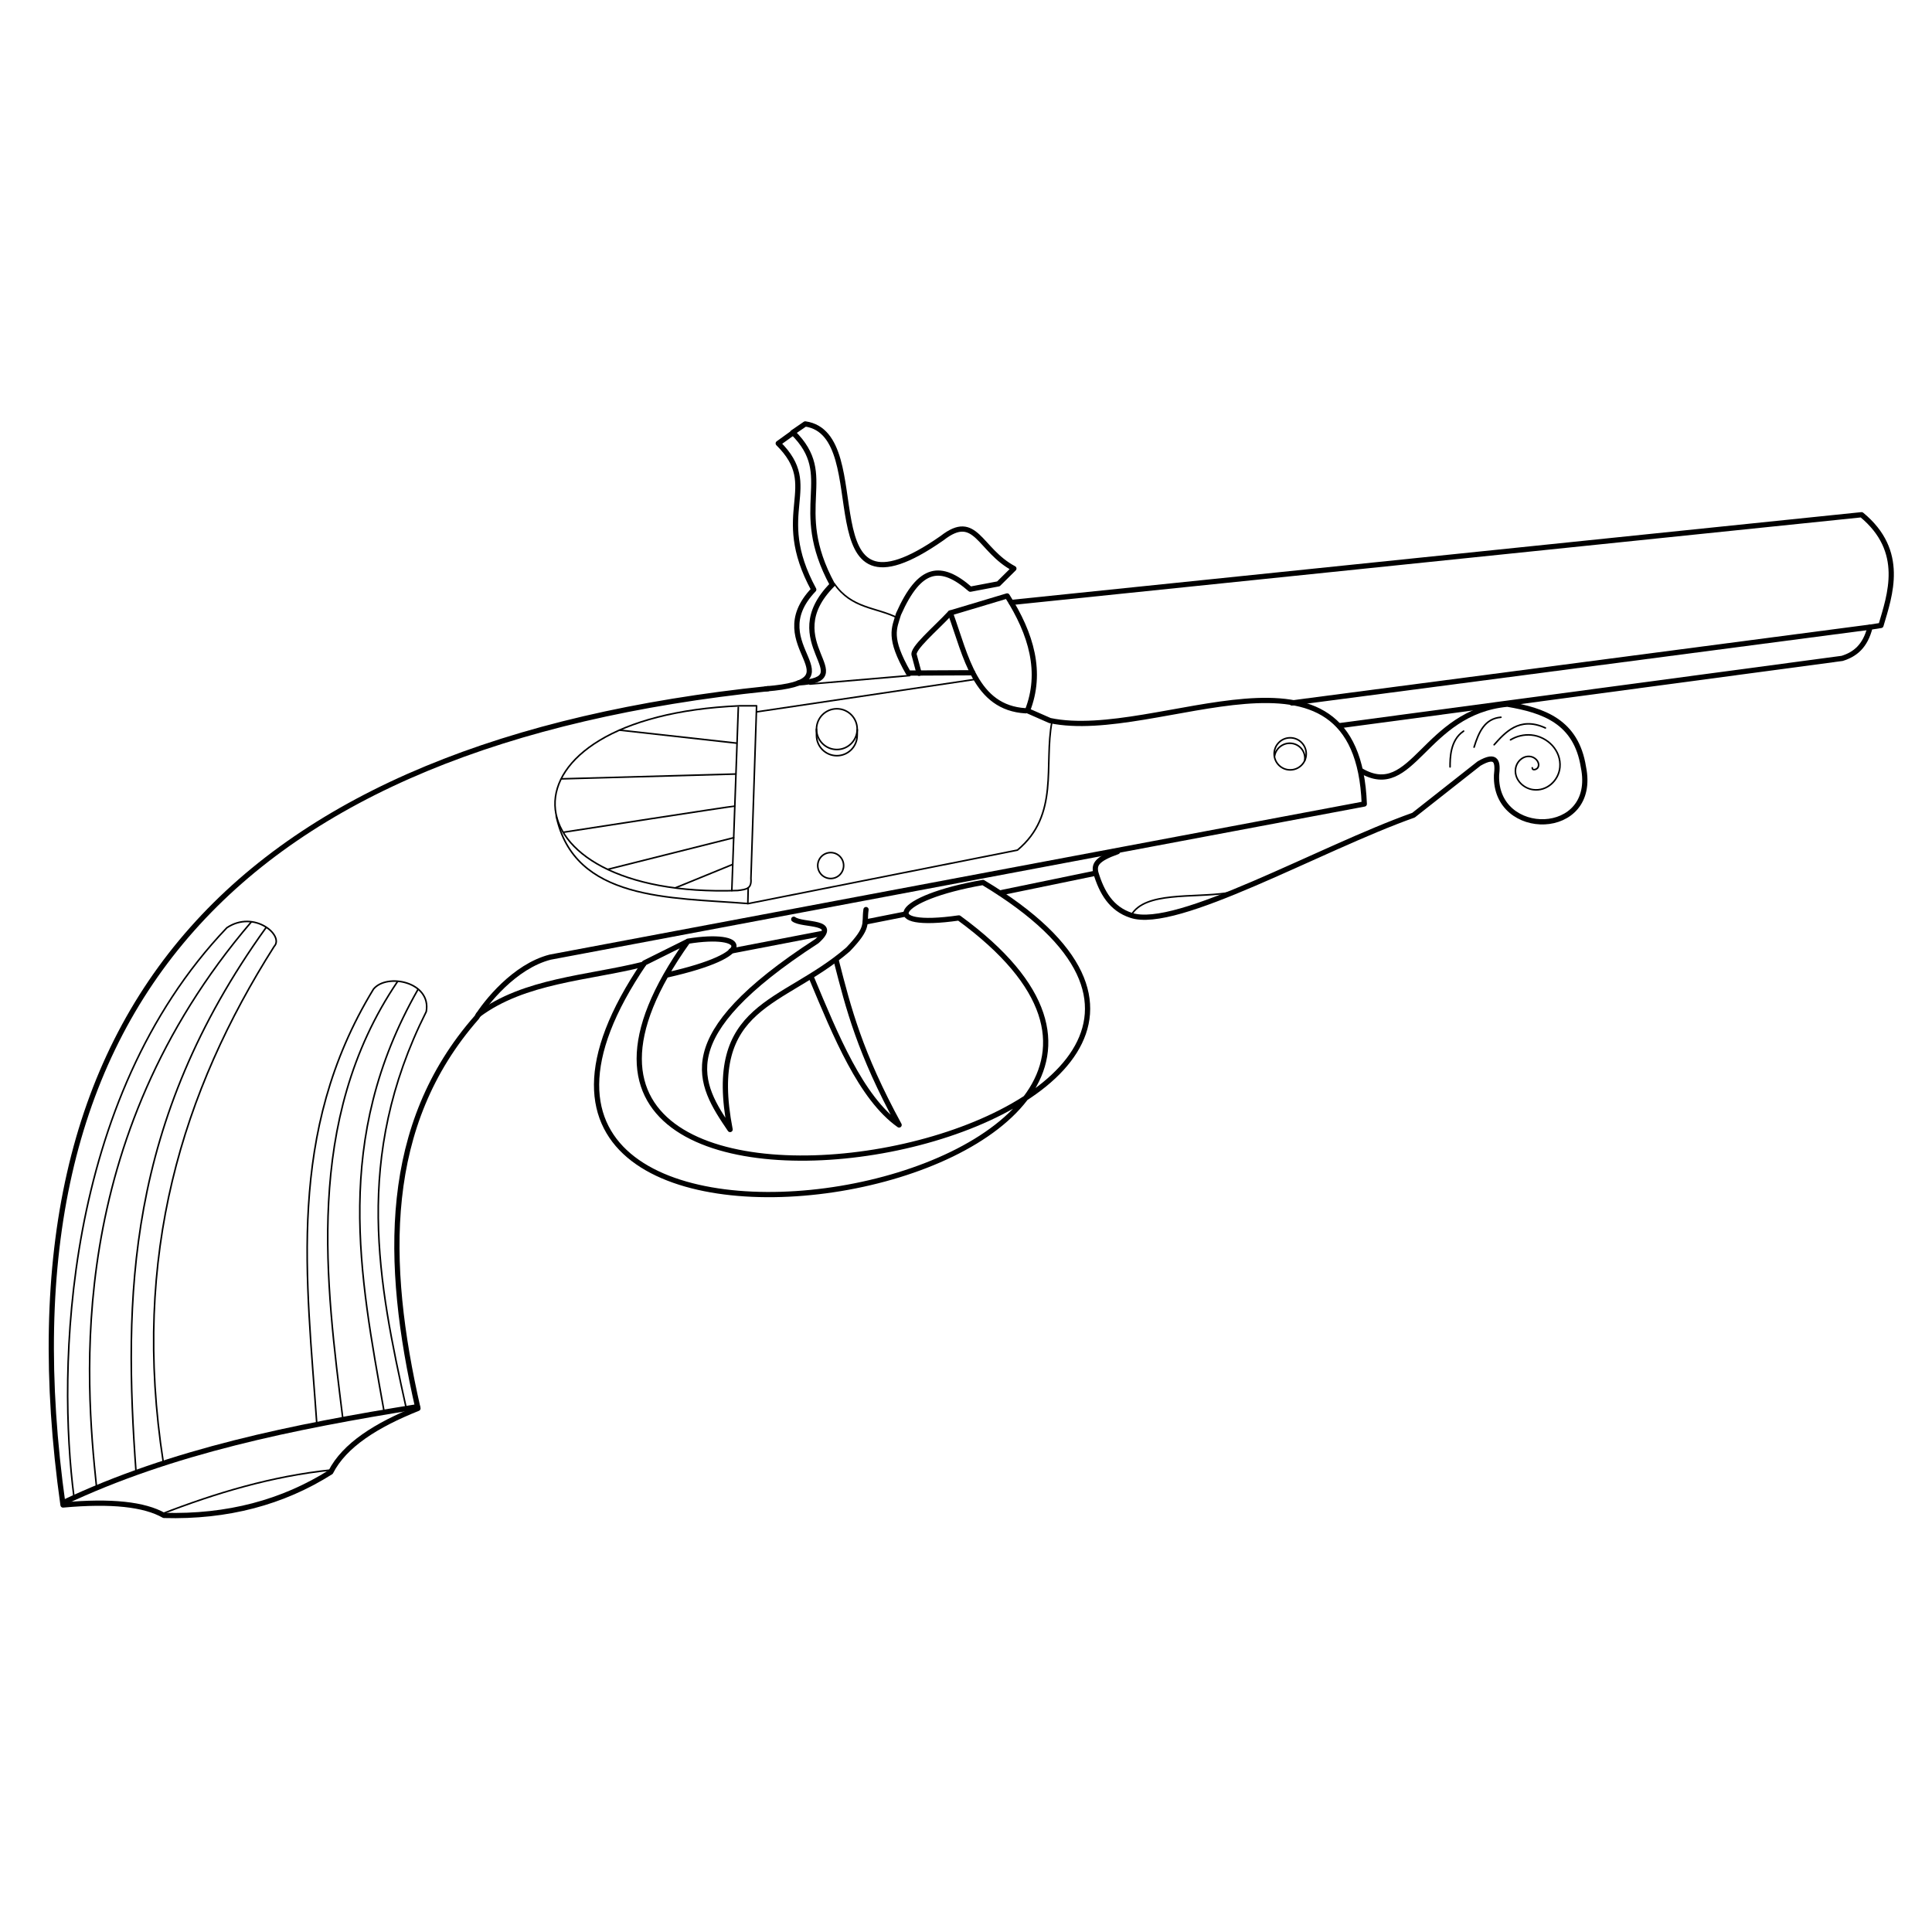 <?xml version="1.0" encoding="UTF-8" standalone="no"?>
<!-- Created with Inkscape (http://www.inkscape.org/) -->

<svg
   xmlns:dc="http://purl.org/dc/elements/1.1/"
   xmlns:cc="http://creativecommons.org/ns#"
   xmlns:rdf="http://www.w3.org/1999/02/22-rdf-syntax-ns#"
   xmlns:svg="http://www.w3.org/2000/svg"
   xmlns="http://www.w3.org/2000/svg"
   xmlns:sodipodi="http://sodipodi.sourceforge.net/DTD/sodipodi-0.dtd"
   xmlns:inkscape="http://www.inkscape.org/namespaces/inkscape"
   width="104.132mm"
   height="104.132mm"
   viewBox="0 0 104.132 104.132"
   version="1.1"
   id="svg2361"
   inkscape:version="0.92.4 (5da689c313, 2019-01-14)"
   sodipodi:docname="lefuche.svg">
  <defs
     id="defs2355" />
  <sodipodi:namedview
     id="base"
     pagecolor="#ffffff"
     bordercolor="#666666"
     borderopacity="1.0"
     inkscape:pageopacity="0.0"
     inkscape:pageshadow="2"
     inkscape:zoom="1.4"
     inkscape:cx="35.373329"
     inkscape:cy="156.19724"
     inkscape:document-units="mm"
     inkscape:current-layer="layer1"
     showgrid="false"
     inkscape:window-width="1920"
     inkscape:window-height="1052"
     inkscape:window-x="0"
     inkscape:window-y="1080"
     inkscape:window-maximized="1" />
  <g
     inkscape:label="Layer 1"
     inkscape:groupmode="layer"
     id="layer1"
     transform="translate(-52.255,-93.743)">
    <path
       style="fill:none;fill-rule:evenodd;stroke:#000000;stroke-width:0.282px;stroke-linecap:round;stroke-linejoin:round;stroke-opacity:1"
       d="m 106.759,126.215 45.831,-4.728 c 2.39,1.967 1.526,4.333 1.046,5.967 l -0.589,0.093 c -0.257,1.033 -0.811,1.468 -1.502,1.682 l -27.118,3.63"
       id="path4286"
       inkscape:connector-curvature="0"
       sodipodi:nodetypes="cccccc" />
    <path
       style="fill:none;fill-rule:evenodd;stroke:#000000;stroke-width:0.282px;stroke-linecap:round;stroke-linejoin:round;stroke-opacity:1"
       d="m 153.021,127.548 -31.136,4.083"
       id="path4288"
       inkscape:connector-curvature="0" />
    <path
       style="fill:none;fill-rule:evenodd;stroke:#000000;stroke-width:0.282px;stroke-linecap:round;stroke-linejoin:round;stroke-opacity:1"
       d="m 107.533,132.053 c -2.714,-0.161 -3.205,-2.928 -4.056,-5.272 l 3.062,-0.918 c 1.314,2.061 1.904,4.123 1.094,6.184 l 1.212,0.533 c 5.817,1.226 16.562,-5.489 16.943,4.497 l -43.88,8.255 c -1.936,0.497 -3.485,2.473 -3.96,3.25 -5.086,5.786 -4.976,13.168 -3.166,21.071 -2.24,0.895 -3.963,1.981 -4.701,3.432 -2.583,1.634 -5.57,2.433 -8.989,2.337 -1.048,-0.598 -2.831,-0.801 -5.441,-0.562 -3.806,-27.027 9.691,-41.069 37.996,-43.998"
       id="path4291"
       inkscape:connector-curvature="0"
       sodipodi:nodetypes="ccccccccccccc" />
    <path
       style="fill:none;fill-rule:evenodd;stroke:#000000;stroke-width:0.282px;stroke-linecap:round;stroke-linejoin:round;stroke-opacity:1"
       d="m 95.292,130.553 c 3.476,-0.209 -1.263,-2.193 1.828,-5.3 -2.296,-4.231 0.275,-5.822 -2.133,-8.201 l 0.669,-0.46 c 3.96,0.564 -0.143,11.414 7.381,6.151 1.829,-1.425 1.987,0.646 3.865,1.644 l -0.833,0.825 -1.517,0.288 c -1.582,-1.375 -2.718,-1.251 -3.868,1.339 -0.232,0.782 -0.565,1.263 0.532,3.181 l 3.463,-0.017"
       id="path4293"
       inkscape:connector-curvature="0"
       sodipodi:nodetypes="ccccccccccc" />
    <path
       style="fill:none;fill-rule:evenodd;stroke:#000000;stroke-width:0.282px;stroke-linecap:round;stroke-linejoin:round;stroke-opacity:1"
       d="m 112.488,139.647 c -1.134,0.403 -1.268,0.697 -1.171,1.13 0.32,1.07 0.834,1.953 1.903,2.301 2.446,0.83 10.148,-3.599 15.221,-5.398 l 3.534,-2.783 c 0.997,-0.579 1.014,-0.028 0.941,0.628 -0.113,3.439 5.47,3.403 4.683,-0.439 -0.388,-2.452 -2.142,-3.057 -4.098,-3.389 -4.498,0.421 -5.09,5.24 -7.903,3.578"
       id="path4295"
       inkscape:connector-curvature="0"
       sodipodi:nodetypes="ccccccccc" />
    <path
       sodipodi:nodetypes="cccc"
       inkscape:connector-curvature="0"
       id="path4297"
       d="m 93.535,130.873 c 5.221,-0.427 -0.361,-2.28 2.58,-5.353 -2.296,-4.231 0.493,-5.499 -1.914,-7.878 l 0.78,-0.561"
       style="fill:none;fill-rule:evenodd;stroke:#000000;stroke-width:0.282px;stroke-linecap:round;stroke-linejoin:round;stroke-opacity:1" />
    <path
       style="fill:none;fill-rule:evenodd;stroke:#000000;stroke-width:0.282px;stroke-linecap:round;stroke-linejoin:round;stroke-opacity:1"
       d="m 95.036,143.289 c 0.484,0.364 2.522,0.05 1.242,1.184 -7.952,5.154 -6.361,7.665 -4.672,10.149 -1.329,-6.839 2.814,-6.644 6.357,-9.705 1.166,-1.218 0.854,-1.351 0.969,-2.149"
       id="path4301"
       inkscape:connector-curvature="0"
       sodipodi:nodetypes="ccccc" />
    <path
       style="fill:none;fill-rule:evenodd;stroke:#000000;stroke-width:0.282;stroke-linecap:round;stroke-linejoin:round;stroke-miterlimit:4.6;stroke-dasharray:none;stroke-opacity:1"
       d="m 96.012,146.489 c 1.269,3.029 2.642,6.431 4.704,7.888 -2.121,-3.894 -2.722,-6.252 -3.387,-8.85"
       id="path4303"
       inkscape:connector-curvature="0"
       sodipodi:nodetypes="ccc" />
    <path
       style="fill:none;fill-rule:evenodd;stroke:#000000;stroke-width:0.282px;stroke-linecap:round;stroke-linejoin:round;stroke-opacity:1"
       d="m 88.205,146.293 c 4.948,-1.11 4.301,-2.339 1.124,-1.82 -14.722,20.61 38.412,10.364 15.908,-3.166 -4.814,0.838 -5.689,2.545 -1.298,1.911 19.964,14.582 -31.321,23.501 -16.951,2.427 l 2.34,-1.164"
       id="path4305"
       inkscape:connector-curvature="0"
       sodipodi:nodetypes="cccccc" />
    <path
       style="fill:none;fill-rule:evenodd;stroke:#000000;stroke-width:0.282px;stroke-linecap:round;stroke-linejoin:round;stroke-opacity:1"
       d="m 78.034,148.438 c 2.494,-1.861 5.902,-1.971 8.9,-2.722"
       id="path4309"
       inkscape:connector-curvature="0"
       sodipodi:nodetypes="cc" />
    <path
       style="fill:none;fill-rule:evenodd;stroke:#000000;stroke-width:0.282px;stroke-linecap:round;stroke-linejoin:round;stroke-opacity:1"
       d="m 106.154,141.869 5.027,-1.036"
       id="path4311"
       inkscape:connector-curvature="0" />
    <path
       style="fill:none;fill-rule:evenodd;stroke:#000000;stroke-width:0.282px;stroke-linecap:round;stroke-linejoin:round;stroke-opacity:1"
       d="m 98.898,143.438 2.167,-0.429"
       id="path4313"
       inkscape:connector-curvature="0"
       sodipodi:nodetypes="cc" />
    <path
       style="fill:none;fill-rule:evenodd;stroke:#000000;stroke-width:0.282px;stroke-linecap:round;stroke-linejoin:round;stroke-opacity:1"
       d="m 91.654,145.002 4.953,-0.953"
       id="path4315"
       inkscape:connector-curvature="0"
       sodipodi:nodetypes="cc" />
    <path
       style="fill:none;fill-rule:evenodd;stroke:#000000;stroke-width:0.282px;stroke-linecap:round;stroke-linejoin:round;stroke-opacity:1"
       d="m 103.476,126.78 c -0.829,0.888 -2.094,1.942 -1.944,2.28 l 0.261,0.973"
       id="path4317"
       inkscape:connector-curvature="0"
       sodipodi:nodetypes="ccc" />
    <path
       style="fill:none;fill-rule:evenodd;stroke:#000000;stroke-width:0.282px;stroke-linecap:round;stroke-linejoin:round;stroke-opacity:1"
       d="m 55.65,174.741 c 5.884,-2.789 12.439,-4.103 19.102,-5.178"
       id="path4319"
       inkscape:connector-curvature="0"
       sodipodi:nodetypes="cc" />
    <path
       style="fill:none;fill-rule:evenodd;stroke:#000000;stroke-width:0.085;stroke-linecap:round;stroke-linejoin:round;stroke-miterlimit:4;stroke-dasharray:none;stroke-opacity:1"
       d="m 60.967,175.345 c 2.939,-1.137 5.951,-2.041 9.14,-2.372"
       id="path4331"
       inkscape:connector-curvature="0"
       sodipodi:nodetypes="cc" />
    <path
       style="fill:none;fill-rule:evenodd;stroke:#000000;stroke-width:0.085;stroke-linecap:round;stroke-linejoin:round;stroke-miterlimit:4;stroke-dasharray:none;stroke-opacity:1"
       d="m 56.244,174.44 c -0.893,-6.781 -0.636,-21.387 8.238,-30.692 1.471,-0.984 3.108,0.425 2.551,1.004 -4.941,7.787 -7.711,16.66 -5.98,27.784"
       id="path4333"
       inkscape:connector-curvature="0"
       sodipodi:nodetypes="cccc" />
    <path
       style="fill:none;fill-rule:evenodd;stroke:#000000;stroke-width:0.085;stroke-linecap:round;stroke-linejoin:round;stroke-miterlimit:4;stroke-dasharray:none;stroke-opacity:1"
       d="m 59.59,173.122 c -0.683,-9.402 -0.546,-18.887 7.007,-29.387"
       id="path4335"
       inkscape:connector-curvature="0"
       sodipodi:nodetypes="cc" />
    <path
       style="fill:none;fill-rule:evenodd;stroke:#000000;stroke-width:0.085;stroke-linecap:round;stroke-linejoin:round;stroke-miterlimit:4;stroke-dasharray:none;stroke-opacity:1"
       d="m 65.799,143.434 c -10.085,11.79 -8.939,24.726 -8.345,30.422"
       id="path4337"
       inkscape:connector-curvature="0"
       sodipodi:nodetypes="cc" />
    <path
       style="fill:none;fill-rule:evenodd;stroke:#000000;stroke-width:0.085;stroke-linecap:round;stroke-linejoin:round;stroke-miterlimit:4;stroke-dasharray:none;stroke-opacity:1"
       d="m 69.333,170.528 c -0.544,-7.857 -1.674,-15.725 3.053,-23.474 0.72,-0.879 3.131,-0.393 2.844,1.213 -3.966,7.907 -2.571,14.633 -1.087,21.34"
       id="path4339"
       inkscape:connector-curvature="0"
       sodipodi:nodetypes="cccc" />
    <path
       style="fill:none;fill-rule:evenodd;stroke:#000000;stroke-width:0.085;stroke-linecap:round;stroke-linejoin:round;stroke-miterlimit:4;stroke-dasharray:none;stroke-opacity:1"
       d="m 74.781,147.077 c -4.605,8.084 -3.138,15.378 -1.833,22.694"
       id="path4341"
       inkscape:connector-curvature="0"
       sodipodi:nodetypes="cc" />
    <path
       style="fill:none;fill-rule:evenodd;stroke:#000000;stroke-width:0.085;stroke-linecap:round;stroke-linejoin:round;stroke-miterlimit:4;stroke-dasharray:none;stroke-opacity:1"
       d="m 73.676,146.655 c -5.07,7.492 -3.836,16.324 -2.946,23.53"
       id="path4343"
       inkscape:connector-curvature="0"
       sodipodi:nodetypes="cc" />
    <path
       style="fill:none;fill-rule:evenodd;stroke:#000000;stroke-width:0.085;stroke-linecap:round;stroke-linejoin:round;stroke-miterlimit:4;stroke-dasharray:none;stroke-opacity:1"
       d="m 92.582,141.594 -0.02,0.856 14.531,-2.887 c 2.287,-1.903 1.41,-4.576 1.861,-6.925"
       id="path4345"
       inkscape:connector-curvature="0"
       sodipodi:nodetypes="cccc" />
    <path
       style="fill:none;fill-rule:evenodd;stroke:#000000;stroke-width:0.085;stroke-linecap:round;stroke-linejoin:round;stroke-miterlimit:4;stroke-dasharray:none;stroke-opacity:1"
       d="m 93.034,131.785 -0.305,9.306 c 0.046,0.562 -0.239,0.587 -0.711,0.649 -12.797,0.464 -13.502,-9.379 0.117,-9.955 z"
       id="path4347"
       inkscape:connector-curvature="0"
       sodipodi:nodetypes="ccccc" />
    <path
       style="fill:none;fill-rule:evenodd;stroke:#000000;stroke-width:0.085;stroke-linecap:round;stroke-linejoin:round;stroke-miterlimit:4;stroke-dasharray:none;stroke-opacity:1"
       d="m 92.049,131.868 -0.35,9.878"
       id="path4349"
       inkscape:connector-curvature="0"
       sodipodi:nodetypes="cc" />
    <path
       style="fill:none;fill-rule:evenodd;stroke:#000000;stroke-width:0.085;stroke-linecap:round;stroke-linejoin:round;stroke-miterlimit:4;stroke-dasharray:none;stroke-opacity:1"
       d="m 91.957,133.797 -6.307,-0.7"
       id="path4351"
       inkscape:connector-curvature="0"
       sodipodi:nodetypes="cc" />
    <path
       style="fill:none;fill-rule:evenodd;stroke:#000000;stroke-width:0.085;stroke-linecap:round;stroke-linejoin:round;stroke-miterlimit:4;stroke-dasharray:none;stroke-opacity:1"
       d="m 91.913,135.462 -9.393,0.26"
       id="path4353"
       inkscape:connector-curvature="0"
       sodipodi:nodetypes="cc" />
    <path
       style="fill:none;fill-rule:evenodd;stroke:#000000;stroke-width:0.085;stroke-linecap:round;stroke-linejoin:round;stroke-miterlimit:4;stroke-dasharray:none;stroke-opacity:1"
       d="m 91.842,137.194 c -0.059,-0.015 -9.204,1.404 -9.204,1.404"
       id="path4355"
       inkscape:connector-curvature="0"
       sodipodi:nodetypes="cc" />
    <path
       style="fill:none;fill-rule:evenodd;stroke:#000000;stroke-width:0.085;stroke-linecap:round;stroke-linejoin:round;stroke-miterlimit:4;stroke-dasharray:none;stroke-opacity:1"
       d="m 91.798,138.895 -6.78,1.704"
       id="path4357"
       inkscape:connector-curvature="0"
       sodipodi:nodetypes="cc" />
    <path
       style="fill:none;fill-rule:evenodd;stroke:#000000;stroke-width:0.085;stroke-linecap:round;stroke-linejoin:round;stroke-miterlimit:4;stroke-dasharray:none;stroke-opacity:1"
       d="m 91.737,140.337 -3.059,1.251"
       id="path4361"
       inkscape:connector-curvature="0"
       sodipodi:nodetypes="cc" />
    <path
       style="fill:none;fill-rule:evenodd;stroke:#000000;stroke-width:0.085;stroke-linecap:round;stroke-linejoin:round;stroke-miterlimit:4;stroke-dasharray:none;stroke-opacity:1"
       d="M 93.034,132.112 104.842,130.355"
       id="path4363"
       inkscape:connector-curvature="0"
       sodipodi:nodetypes="cc" />
    <path
       style="fill:none;fill-rule:evenodd;stroke:#000000;stroke-width:0.085;stroke-linecap:round;stroke-linejoin:round;stroke-miterlimit:4;stroke-dasharray:none;stroke-opacity:1"
       d="m 113.234,143.057 c 0.739,-1.268 3.3,-0.908 5.153,-1.181"
       id="path4365"
       inkscape:connector-curvature="0"
       sodipodi:nodetypes="cc" />
    <path
       style="fill:none;fill-rule:evenodd;stroke:#000000;stroke-width:0.085;stroke-linecap:round;stroke-linejoin:round;stroke-miterlimit:4;stroke-dasharray:none;stroke-opacity:1"
       d="m 95.907,130.614 5.38,-0.459"
       id="path4367"
       inkscape:connector-curvature="0"
       sodipodi:nodetypes="cc" />
    <ellipse
       style="opacity:1;fill:none;fill-opacity:1;stroke:#000000;stroke-width:0.085;stroke-linecap:round;stroke-linejoin:round;stroke-miterlimit:4;stroke-dasharray:none;stroke-dashoffset:0;stroke-opacity:1"
       id="path4369"
       cx="97.36"
       cy="133.043"
       rx="1.097"
       ry="1.098" />
    <ellipse
       cy="140.395"
       cx="97.028"
       id="circle4371"
       style="opacity:1;fill:none;fill-opacity:1;stroke:#000000;stroke-width:0.085;stroke-linecap:round;stroke-linejoin:round;stroke-miterlimit:4;stroke-dasharray:none;stroke-dashoffset:0;stroke-opacity:1"
       rx="0.698"
       ry="0.699" />
    <ellipse
       style="opacity:1;fill:none;fill-opacity:1;stroke:#000000;stroke-width:0.085;stroke-linecap:round;stroke-linejoin:round;stroke-miterlimit:4;stroke-dasharray:none;stroke-dashoffset:0;stroke-opacity:1"
       id="circle4373"
       cx="121.795"
       cy="134.374"
       rx="0.864"
       ry="0.865" />
    <path
       style="opacity:1;fill:none;fill-opacity:1;stroke:#000000;stroke-width:0.085;stroke-linecap:round;stroke-linejoin:round;stroke-miterlimit:4;stroke-dasharray:none;stroke-dashoffset:0;stroke-opacity:1"
       d="m 98.463,133.069 -0.006,0.307 c 0,0.606 -0.491,1.098 -1.097,1.098 -0.606,0 -1.097,-0.491 -1.097,-1.098 l -0.004,-0.333"
       id="circle4375"
       inkscape:connector-curvature="0"
       sodipodi:nodetypes="csccc" />
    <path
       style="opacity:1;fill:none;fill-opacity:1;stroke:#000000;stroke-width:0.085;stroke-linecap:round;stroke-linejoin:round;stroke-miterlimit:4;stroke-dasharray:none;stroke-dashoffset:0;stroke-opacity:1"
       d="m 120.953,134.494 c 0.072,-0.443 0.494,-0.749 0.942,-0.682 0.448,0.067 0.752,0.48 0.68,0.923"
       id="circle4378"
       inkscape:connector-curvature="0"
       sodipodi:nodetypes="csc" />
    <path
       sodipodi:type="spiral"
       style="fill:none;fill-rule:evenodd;stroke:#000000;stroke-width:0.21;stroke-linecap:round;stroke-linejoin:round;stroke-miterlimit:4;stroke-dasharray:none;stroke-opacity:1"
       id="path4381"
       sodipodi:cx="656.125"
       sodipodi:cy="652.86218"
       sodipodi:expansion="1"
       sodipodi:revolution="1.6"
       sodipodi:radius="4.6987367"
       sodipodi:argument="-16.20731"
       sodipodi:t0="0"
       d="m 656.125,652.862 c -0.388,0.212 -0.476,-0.418 -0.352,-0.645 0.338,-0.613 1.209,-0.471 1.641,-0.059 0.772,0.738 0.519,1.991 -0.234,2.637 -1.105,0.947 -2.785,0.571 -3.633,-0.527 -1.13,-1.464 -0.626,-3.584 0.82,-4.629 1.819,-1.315 4.384,-0.681 5.625,1.113 0.547,0.791 0.821,1.754 0.793,2.714"
       transform="matrix(-0.206,-0.349,-0.35,0.198,498.505,234.847)" />
    <path
       style="fill:none;fill-rule:evenodd;stroke:#000000;stroke-width:0.085;stroke-linecap:round;stroke-linejoin:round;stroke-miterlimit:4;stroke-dasharray:none;stroke-opacity:1"
       d="m 132.787,133.884 c 0.553,-0.613 1.341,-1.56 2.762,-0.906"
       id="path4386"
       inkscape:connector-curvature="0"
       sodipodi:nodetypes="cc" />
    <path
       style="fill:none;fill-rule:evenodd;stroke:#000000;stroke-width:0.085;stroke-linecap:round;stroke-linejoin:round;stroke-miterlimit:4;stroke-dasharray:none;stroke-opacity:1"
       d="m 131.706,134.013 c 0.252,-0.813 0.576,-1.54 1.446,-1.611"
       id="path4388"
       inkscape:connector-curvature="0"
       sodipodi:nodetypes="cc" />
    <path
       style="fill:none;fill-rule:evenodd;stroke:#000000;stroke-width:0.085;stroke-linecap:round;stroke-linejoin:round;stroke-miterlimit:4;stroke-dasharray:none;stroke-opacity:1"
       d="m 131.141,133.149 c -0.737,0.491 -0.729,1.487 -0.729,1.929"
       id="path4392"
       inkscape:connector-curvature="0"
       sodipodi:nodetypes="cc" />
    <path
       style="fill:none;fill-rule:evenodd;stroke:#000000;stroke-width:0.085;stroke-linecap:round;stroke-linejoin:round;stroke-miterlimit:4;stroke-dasharray:none;stroke-opacity:1"
       d="m 97.22,125.204 c 0.942,1.355 2.247,1.259 3.398,1.835"
       id="path4411"
       inkscape:connector-curvature="0"
       sodipodi:nodetypes="cc" />
    <path
       style="fill:none;fill-rule:evenodd;stroke:#000000;stroke-width:0.085;stroke-linecap:round;stroke-linejoin:round;stroke-miterlimit:4;stroke-dasharray:none;stroke-opacity:1"
       d="m 92.54,142.441 c -4.148,-0.332 -9.342,-0.132 -10.306,-4.724"
       id="path4413"
       inkscape:connector-curvature="0"
       sodipodi:nodetypes="cc" />
  </g>
</svg>
